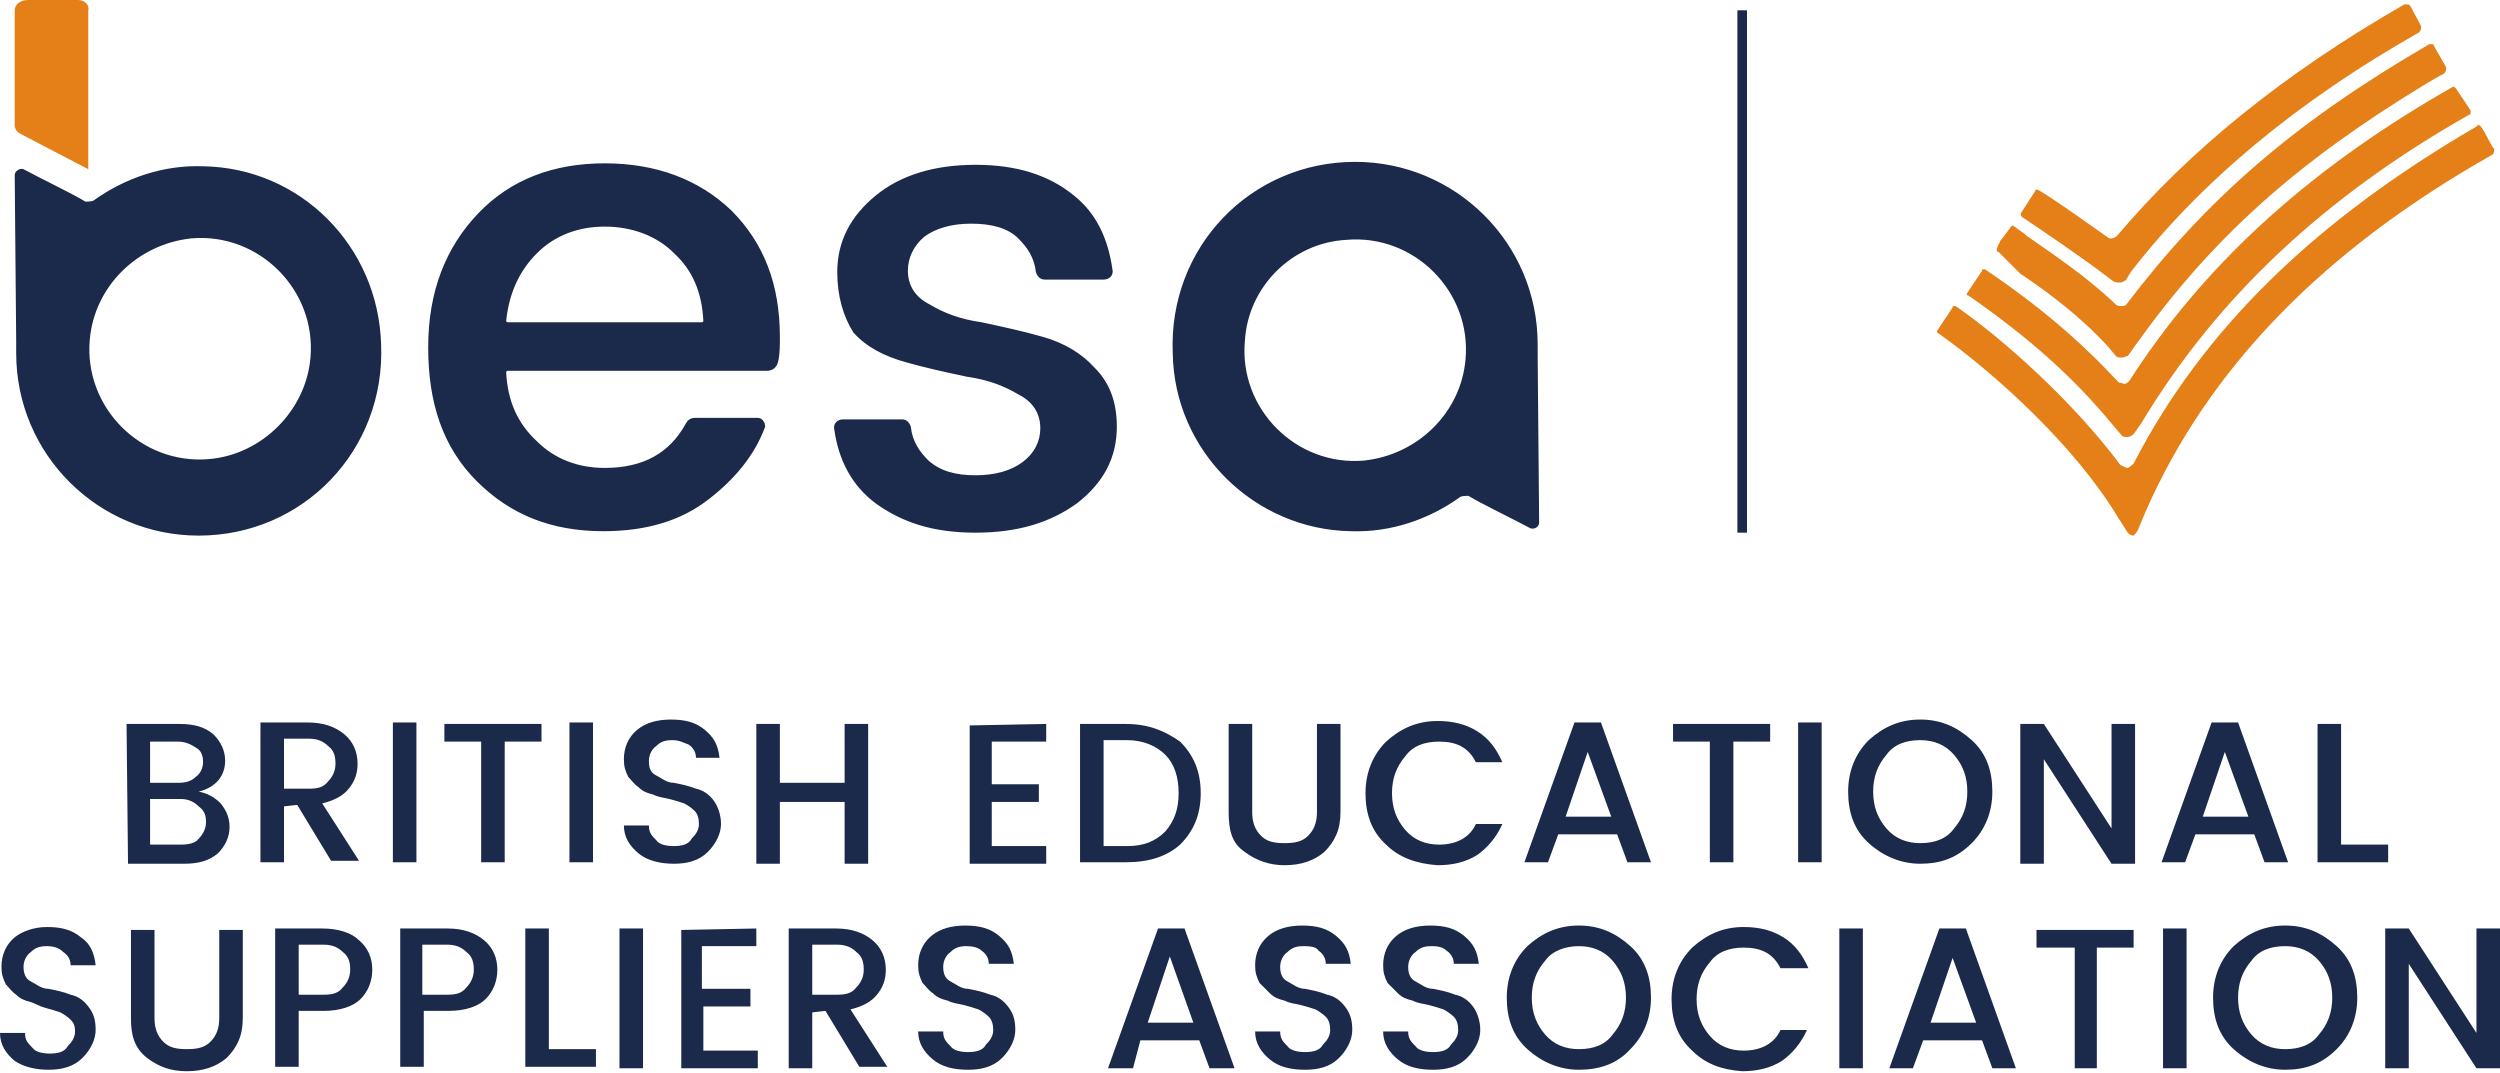 <?xml version="1.0" encoding="utf-8"?>
<!-- Generator: Adobe Illustrator 26.5.3, SVG Export Plug-In . SVG Version: 6.00 Build 0)  -->
<svg version="1.1" id="Layer_1" xmlns="http://www.w3.org/2000/svg" xmlns:xlink="http://www.w3.org/1999/xlink" x="0px" y="0px"
	 viewBox="0 0 169.9 72.9" style="enable-background:new 0 0 169.9 72.9;" xml:space="preserve">
<style type="text/css">
	.st0{fill:none;stroke:#1B294A;stroke-width:0.653;stroke-miterlimit:10;}
	.st1{fill:#1B294A;}
	.st2{fill:#E48017;}
</style>
<g>
	<path class="st0" d="M118.4,36.2V0.7"/>
	<path class="st1" d="M8.6,49.2h3.6c1,0,1.7,0.2,2.3,0.7c0.5,0.5,0.8,1.1,0.8,1.8c0,1-0.6,1.8-1.8,2.1c0.6,0.1,1.1,0.4,1.5,0.8
		c0.4,0.5,0.6,1,0.6,1.6c0,0.7-0.3,1.3-0.8,1.8c-0.6,0.5-1.3,0.7-2.3,0.7H8.7L8.6,49.2L8.6,49.2L8.6,49.2z M10.2,50.4v2.8h1.9
		c0.5,0,0.9-0.1,1.2-0.4c0.3-0.2,0.5-0.6,0.5-1s-0.1-0.8-0.5-1c-0.3-0.2-0.7-0.4-1.2-0.4L10.2,50.4L10.2,50.4z M10.2,57.4h2.1
		c0.5,0,1-0.1,1.2-0.4c0.3-0.3,0.5-0.7,0.5-1.1c0-0.5-0.1-0.8-0.5-1.1c-0.3-0.3-0.7-0.5-1.2-0.5h-2.1V57.4z M19.3,54.8v3.8h-1.6
		v-9.5h3.2c1.1,0,1.9,0.3,2.5,0.8c0.6,0.5,0.9,1.2,0.9,2c0,0.7-0.2,1.2-0.6,1.7c-0.4,0.5-1,0.8-1.8,1l2.5,3.9h-1.9l-2.3-3.8
		L19.3,54.8L19.3,54.8z M19.3,50.4v3.2H21c0.6,0,1-0.1,1.3-0.5c0.3-0.3,0.5-0.7,0.5-1.2c0-0.5-0.1-0.9-0.5-1.2
		c-0.3-0.3-0.7-0.5-1.3-0.5h-1.7V50.4z M26.7,58.6v-9.5h1.6v9.5H26.7z M30.2,50.4v-1.2h6.6v1.2h-2.5v8.2h-1.6v-8.2
		C32.8,50.4,30.2,50.4,30.2,50.4z M38.7,58.6v-9.5h1.6v9.5H38.7z M45.7,50.3c-0.5,0-0.8,0.1-1.1,0.4c-0.3,0.2-0.5,0.6-0.5,1
		c0,0.5,0.1,0.8,0.5,1c0.4,0.2,0.7,0.5,1.2,0.5c0.5,0.1,1,0.2,1.5,0.4c0.5,0.1,0.9,0.4,1.2,0.8s0.5,1,0.5,1.6s-0.3,1.3-0.9,1.9
		c-0.6,0.6-1.4,0.8-2.3,0.8s-1.8-0.2-2.4-0.7c-0.6-0.5-1-1.1-1-1.9h1.7c0,0.5,0.2,0.7,0.5,1c0.2,0.3,0.7,0.4,1.2,0.4
		c0.5,0,1-0.1,1.2-0.5c0.3-0.3,0.5-0.6,0.5-1c0-0.4-0.1-0.7-0.3-0.9c-0.2-0.2-0.5-0.4-0.7-0.5c-0.3-0.1-0.6-0.2-1-0.3
		c-0.4-0.1-0.7-0.1-1.1-0.3c-0.4-0.1-0.7-0.2-1-0.5c-0.3-0.2-0.5-0.5-0.7-0.7c-0.2-0.4-0.3-0.7-0.3-1.2c0-0.8,0.3-1.5,0.9-2
		c0.6-0.5,1.4-0.7,2.3-0.7c1,0,1.7,0.2,2.3,0.7c0.6,0.5,0.9,1,1,1.9h-1.6c0-0.4-0.2-0.7-0.5-0.9C46.5,50.5,46.2,50.3,45.7,50.3z
		 M57.4,49.2H59v9.5h-1.6v-4.2H53v4.2h-1.6v-9.5H53v4h4.4V49.2z M71.1,49.2v1.2h-3.7v2.9h3.2v1.2h-3.2v3h3.7v1.2h-5.2v-9.4
		L71.1,49.2L71.1,49.2z M76.5,49.2c1.6,0,2.7,0.5,3.7,1.2c0.9,0.9,1.4,2,1.4,3.5s-0.5,2.6-1.4,3.5c-0.9,0.8-2.1,1.2-3.7,1.2h-3.1
		v-9.4L76.5,49.2L76.5,49.2z M75,57.5h1.6c1.1,0,1.9-0.3,2.6-1c0.6-0.7,0.9-1.5,0.9-2.6c0-1.1-0.3-2-0.9-2.6c-0.6-0.6-1.5-1-2.6-1
		H75V57.5z M83.5,55.2v-6h1.6v6c0,0.7,0.2,1.2,0.6,1.6c0.4,0.4,0.9,0.5,1.6,0.5c0.7,0,1.2-0.1,1.6-0.5c0.4-0.4,0.6-0.9,0.6-1.6v-6
		h1.6v6c0,1.2-0.4,2-1.1,2.7c-0.7,0.6-1.6,0.9-2.7,0.9c-1,0-1.9-0.3-2.7-0.9C83.7,57.3,83.5,56.4,83.5,55.2z M94.2,57.4
		c-1-0.9-1.4-2.1-1.4-3.5c0-1.4,0.5-2.6,1.4-3.5c1-0.9,2.1-1.4,3.5-1.4c1,0,1.9,0.2,2.7,0.7c0.8,0.5,1.3,1.2,1.7,2.1h-1.8
		c-0.5-1-1.3-1.4-2.5-1.4c-1,0-1.8,0.3-2.3,1c-0.6,0.7-0.9,1.5-0.9,2.5c0,1,0.3,1.8,0.9,2.5s1.4,1,2.3,1c1.2,0,2.1-0.5,2.5-1.4h1.8
		c-0.4,0.9-1,1.6-1.7,2.1c-0.8,0.5-1.7,0.7-2.7,0.7C96.3,58.7,95.1,58.3,94.2,57.4L94.2,57.4z M110.6,58.6l-0.7-1.9h-4l-0.7,1.9
		h-1.6l3.4-9.5h1.8l3.4,9.5H110.6L110.6,58.6z M106.4,55.5h3.1l-1.6-4.4L106.4,55.5L106.4,55.5z M113.7,50.4v-1.2h6.6v1.2h-2.5v8.2
		h-1.6v-8.2L113.7,50.4L113.7,50.4z M122.2,58.6v-9.5h1.6v9.5H122.2z M130.5,58.7c-1.3,0-2.5-0.5-3.5-1.4c-1-0.9-1.4-2.1-1.4-3.5
		s0.5-2.6,1.4-3.5c1-0.9,2.1-1.4,3.5-1.4c1.4,0,2.5,0.5,3.5,1.4c1,0.9,1.4,2.1,1.4,3.5s-0.5,2.6-1.4,3.5
		C133,58.3,131.9,58.7,130.5,58.7z M130.5,57.3c1,0,1.8-0.3,2.3-1c0.6-0.7,0.9-1.5,0.9-2.5s-0.3-1.8-0.9-2.5s-1.4-1-2.3-1
		c-1,0-1.8,0.3-2.3,1c-0.6,0.7-0.9,1.5-0.9,2.5s0.3,1.8,0.9,2.5C128.8,57,129.6,57.3,130.5,57.3z M143.5,49.2h1.6v9.5h-1.6l-4.6-7.1
		v7.1h-1.6v-9.5h1.6l4.6,7.1V49.2z M153.9,58.6l-0.7-1.9h-4l-0.7,1.9h-1.6l3.4-9.5h1.8l3.4,9.5H153.9L153.9,58.6z M149.7,55.5h3.1
		l-1.6-4.4L149.7,55.5L149.7,55.5z M157.5,49.2h1.6v8.2h3.2v1.2h-4.8L157.5,49.2L157.5,49.2L157.5,49.2z M3.2,64.3
		c-0.5,0-0.8,0.1-1.1,0.4c-0.3,0.2-0.5,0.6-0.5,1c0,0.4,0.1,0.8,0.5,1c0.4,0.2,0.7,0.5,1.2,0.5c0.5,0.1,1,0.2,1.5,0.4
		c0.5,0.1,0.9,0.4,1.2,0.8c0.4,0.5,0.5,1,0.5,1.6s-0.3,1.3-0.9,1.9c-0.6,0.6-1.4,0.8-2.3,0.8S1.6,72.5,1,72.1c-0.6-0.5-1-1.1-1-1.9
		h1.7c0,0.5,0.2,0.7,0.5,1c0.2,0.3,0.7,0.4,1.2,0.4s1-0.1,1.2-0.5c0.3-0.3,0.5-0.6,0.5-1S5,69.5,4.8,69.3c-0.2-0.2-0.5-0.4-0.7-0.5
		c-0.3-0.1-0.6-0.2-1-0.3c-0.4-0.1-0.7-0.3-1-0.4c-0.4-0.1-0.7-0.2-1-0.5c-0.3-0.2-0.5-0.5-0.7-0.7c-0.2-0.4-0.3-0.7-0.3-1.2
		c0-0.8,0.3-1.5,0.9-2C1.5,63.3,2.3,63,3.2,63c1,0,1.7,0.2,2.3,0.7c0.6,0.4,0.9,1,1,1.9H4.8c0-0.4-0.2-0.7-0.5-0.9
		C4,64.4,3.6,64.3,3.2,64.3z M8.9,69.2v-6h1.6v6c0,0.7,0.2,1.2,0.6,1.6c0.4,0.4,0.9,0.5,1.6,0.5c0.7,0,1.2-0.1,1.6-0.5
		s0.6-0.9,0.6-1.6v-6h1.6v6c0,1.2-0.4,2-1.1,2.7c-0.7,0.6-1.6,0.9-2.7,0.9s-1.9-0.3-2.7-0.9C9.1,71.2,8.9,70.3,8.9,69.2z M24.4,63.9
		c0.6,0.5,0.9,1.2,0.9,2s-0.3,1.5-0.8,2c-0.5,0.5-1.4,0.8-2.5,0.8h-1.7v3.8h-1.6v-9.4h3.2C23,63.1,23.9,63.4,24.4,63.9z M20.3,67.6
		H22c0.6,0,1-0.1,1.3-0.5c0.3-0.3,0.5-0.7,0.5-1.2c0-0.5-0.1-0.9-0.5-1.2c-0.3-0.3-0.7-0.5-1.3-0.5h-1.7V67.6z M32.9,63.9
		c0.6,0.5,0.9,1.2,0.9,2s-0.3,1.5-0.8,2c-0.5,0.5-1.4,0.8-2.5,0.8h-1.7v3.8h-1.6v-9.4h3.2C31.5,63.1,32.3,63.4,32.9,63.9z
		 M28.7,67.6h1.7c0.6,0,1-0.1,1.3-0.5c0.3-0.3,0.5-0.7,0.5-1.2c0-0.5-0.1-0.9-0.5-1.2c-0.3-0.3-0.7-0.5-1.3-0.5h-1.7V67.6z
		 M35.7,63.1h1.6v8.2h3.2v1.2h-4.8L35.7,63.1L35.7,63.1L35.7,63.1z M42.1,72.6v-9.5h1.6v9.5H42.1z M51.4,63.1v1.2h-3.7v2.9H51v1.2
		h-3.2v3h3.7v1.2h-5.2v-9.4L51.4,63.1L51.4,63.1z M55.2,68.8v3.8h-1.6v-9.5h3.2c1.1,0,1.9,0.3,2.5,0.8c0.6,0.5,0.9,1.2,0.9,2
		c0,0.7-0.2,1.2-0.6,1.7s-1,0.8-1.8,1l2.5,3.9h-1.9l-2.3-3.8L55.2,68.8L55.2,68.8L55.2,68.8z M55.2,64.4v3.2h1.7
		c0.6,0,1-0.1,1.3-0.5c0.3-0.3,0.5-0.7,0.5-1.2c0-0.5-0.1-0.9-0.5-1.2c-0.3-0.3-0.7-0.5-1.3-0.5h-1.7V64.4z M65.7,64.3
		c-0.5,0-0.8,0.1-1.1,0.4c-0.3,0.2-0.5,0.6-0.5,1c0,0.4,0.1,0.8,0.5,1c0.4,0.2,0.7,0.5,1.2,0.5c0.5,0.1,1,0.2,1.5,0.4
		c0.5,0.1,0.9,0.4,1.2,0.8c0.4,0.5,0.5,1,0.5,1.6s-0.3,1.3-0.9,1.9c-0.6,0.6-1.4,0.8-2.3,0.8c-1,0-1.8-0.2-2.4-0.7
		c-0.6-0.5-1-1.1-1-1.9h1.7c0,0.5,0.2,0.7,0.5,1c0.2,0.3,0.7,0.4,1.2,0.4c0.5,0,1-0.1,1.2-0.5c0.3-0.3,0.5-0.6,0.5-1
		s-0.1-0.7-0.3-0.9c-0.2-0.2-0.5-0.4-0.7-0.5c-0.3-0.1-0.6-0.2-1-0.3c-0.4-0.1-0.7-0.1-1.1-0.3c-0.4-0.1-0.7-0.2-1-0.5
		c-0.3-0.2-0.5-0.5-0.7-0.7c-0.2-0.4-0.3-0.7-0.3-1.2c0-0.8,0.3-1.5,0.9-2c0.6-0.5,1.4-0.7,2.3-0.7c1,0,1.7,0.2,2.3,0.7
		c0.6,0.5,0.9,1,1,1.9h-1.7c0-0.4-0.2-0.7-0.5-0.9C66.5,64.4,66.1,64.3,65.7,64.3z M82.2,72.6l-0.7-1.9h-4L77,72.6h-1.7l3.4-9.5h1.8
		l3.4,9.5C83.8,72.6,82.2,72.6,82.2,72.6z M78,69.5h3.1L79.5,65L78,69.5z M88.6,64.3c-0.5,0-0.8,0.1-1.1,0.4c-0.3,0.2-0.5,0.6-0.5,1
		c0,0.4,0.1,0.8,0.5,1c0.4,0.2,0.7,0.5,1.2,0.5c0.5,0.1,1,0.2,1.5,0.4c0.5,0.1,0.9,0.4,1.2,0.8c0.4,0.5,0.5,1,0.5,1.6
		s-0.3,1.3-0.9,1.9c-0.6,0.6-1.4,0.8-2.3,0.8c-1,0-1.8-0.2-2.4-0.7c-0.6-0.5-1-1.1-1-1.9h1.7c0,0.5,0.2,0.7,0.5,1
		c0.2,0.3,0.7,0.4,1.2,0.4c0.5,0,1-0.1,1.2-0.5c0.3-0.3,0.5-0.6,0.5-1s-0.1-0.7-0.3-0.9c-0.2-0.2-0.5-0.4-0.7-0.5
		c-0.3-0.1-0.6-0.2-1-0.3c-0.4-0.1-0.7-0.1-1.1-0.3c-0.4-0.1-0.7-0.2-1-0.5s-0.5-0.5-0.7-0.7c-0.2-0.4-0.3-0.7-0.3-1.2
		c0-0.8,0.3-1.5,0.9-2s1.4-0.7,2.3-0.7c1,0,1.7,0.2,2.3,0.7s0.9,1,1,1.9h-1.7c0-0.4-0.2-0.7-0.5-0.9C89.5,64.4,89.2,64.3,88.6,64.3
		L88.6,64.3z M97.3,64.3c-0.5,0-0.8,0.1-1.1,0.4c-0.3,0.2-0.5,0.6-0.5,1c0,0.4,0.1,0.8,0.5,1c0.4,0.2,0.7,0.5,1.2,0.5
		c0.5,0.1,1,0.2,1.5,0.4c0.5,0.1,0.9,0.4,1.2,0.8s0.5,1,0.5,1.6s-0.3,1.3-0.9,1.9c-0.6,0.6-1.4,0.8-2.3,0.8c-1,0-1.8-0.2-2.4-0.7
		c-0.6-0.5-1-1.1-1-1.9h1.7c0,0.5,0.2,0.7,0.5,1c0.2,0.3,0.7,0.4,1.2,0.4c0.5,0,1-0.1,1.2-0.5c0.3-0.3,0.5-0.6,0.5-1
		s-0.1-0.7-0.3-0.9s-0.5-0.4-0.7-0.5c-0.3-0.1-0.6-0.2-1-0.3c-0.4-0.1-0.7-0.1-1.1-0.3c-0.4-0.1-0.7-0.2-1-0.5s-0.5-0.5-0.7-0.7
		c-0.2-0.4-0.3-0.7-0.3-1.2c0-0.8,0.3-1.5,0.9-2c0.6-0.5,1.4-0.7,2.3-0.7c1,0,1.7,0.2,2.3,0.7c0.6,0.5,0.9,1,1,1.9h-1.7
		c0-0.4-0.2-0.7-0.5-0.9C98.1,64.4,97.8,64.3,97.3,64.3L97.3,64.3z M107.3,72.7c-1.3,0-2.5-0.5-3.5-1.4c-1-0.9-1.4-2.1-1.4-3.5
		s0.5-2.6,1.4-3.5c1-0.9,2.1-1.4,3.5-1.4c1.4,0,2.5,0.5,3.5,1.4c1,0.9,1.4,2.1,1.4,3.5s-0.5,2.6-1.4,3.5
		C109.9,72.3,108.7,72.7,107.3,72.7z M107.3,71.3c1,0,1.8-0.3,2.3-1c0.6-0.7,0.9-1.5,0.9-2.5c0-1-0.3-1.8-0.9-2.5
		c-0.6-0.7-1.4-1-2.3-1s-1.8,0.3-2.3,1c-0.6,0.7-0.9,1.5-0.9,2.5c0,1,0.3,1.8,0.9,2.5C105.6,71,106.4,71.3,107.3,71.3z M115,71.4
		c-1-0.9-1.4-2.1-1.4-3.5s0.5-2.6,1.4-3.5c1-0.9,2.1-1.4,3.5-1.4c1,0,1.9,0.2,2.7,0.7c0.8,0.5,1.3,1.2,1.7,2.1H121
		c-0.5-1-1.3-1.4-2.5-1.4c-1,0-1.8,0.3-2.3,1c-0.6,0.7-0.9,1.5-0.9,2.5s0.3,1.8,0.9,2.5c0.6,0.7,1.4,1,2.3,1c1.2,0,2.1-0.5,2.5-1.4
		h1.8c-0.4,0.9-1,1.6-1.7,2.1c-0.8,0.5-1.7,0.7-2.7,0.7C117,72.7,115.9,72.3,115,71.4L115,71.4z M125,72.6v-9.5h1.6v9.5H125z
		 M135.4,72.6l-0.7-1.9h-4l-0.7,1.9h-1.6l3.4-9.5h1.8l3.4,9.5H135.4L135.4,72.6z M131.2,69.5h3.1l-1.6-4.4L131.2,69.5L131.2,69.5z
		 M138.4,64.4v-1.2h6.6v1.2h-2.5v8.2H141v-8.2L138.4,64.4z M147,72.6v-9.5h1.6v9.5H147L147,72.6z M155.3,72.7
		c-1.3,0-2.5-0.5-3.5-1.4c-1-0.9-1.4-2.1-1.4-3.5c0-1.4,0.5-2.6,1.4-3.5c1-0.9,2.1-1.4,3.5-1.4s2.5,0.5,3.5,1.4
		c1,0.9,1.4,2.1,1.4,3.5c0,1.4-0.5,2.6-1.4,3.5C157.8,72.3,156.7,72.7,155.3,72.7z M155.3,71.3c1,0,1.8-0.3,2.3-1
		c0.6-0.7,0.9-1.5,0.9-2.5c0-1-0.3-1.8-0.9-2.5c-0.6-0.7-1.4-1-2.3-1c-1,0-1.8,0.3-2.3,1c-0.6,0.7-0.9,1.5-0.9,2.5s0.3,1.8,0.9,2.5
		C153.6,71,154.4,71.3,155.3,71.3z M168.3,63.1h1.6v9.5h-1.6l-4.6-7.1v7.1h-1.6v-9.5h1.6l4.6,7.1L168.3,63.1L168.3,63.1z M41,36.1
		c-3.5,0-6.3-1.1-8.6-3.4s-3.3-5.3-3.3-9.1s1.2-6.8,3.4-9.1s5.1-3.4,8.6-3.4c3.5,0,6.4,1.1,8.6,3.2c2.2,2.2,3.3,5,3.3,8.6
		c0,0.6,0,1.1-0.1,1.6c-0.1,0.5-0.4,0.7-0.8,0.7H34.5c-0.1,0-0.1,0.1-0.1,0.1c0.1,2,0.8,3.5,2.1,4.7c1.2,1.2,2.8,1.8,4.6,1.8
		c2.6,0,4.4-1,5.5-3c0.1-0.2,0.3-0.4,0.6-0.4h4.3c0.3,0,0.5,0.3,0.5,0.6c-0.7,1.9-2,3.5-3.8,4.9C46.3,35.4,43.9,36.1,41,36.1
		L41,36.1z M45.8,17.2c-1.2-1.2-2.9-1.8-4.7-1.8c-1.8,0-3.4,0.6-4.6,1.8c-1.2,1.2-1.9,2.7-2.1,4.6c0,0.1,0.1,0.1,0.1,0.1h13.2
		c0.1,0,0.1-0.1,0.1-0.1C47.7,19.9,47.1,18.4,45.8,17.2z M56.9,18.5c0-2.1,0.9-3.8,2.6-5.2s4-2.1,6.8-2.1s5,0.7,6.7,2.1
		c1.5,1.2,2.3,2.9,2.6,5c0.1,0.4-0.2,0.7-0.6,0.7H71c-0.3,0-0.5-0.2-0.6-0.5c-0.1-1-0.6-1.7-1.2-2.3c-0.7-0.7-1.8-1-3.2-1
		c-1.3,0-2.4,0.3-3.2,0.9c-0.7,0.6-1.1,1.4-1.1,2.3c0,1,0.5,1.8,1.5,2.3c1,0.6,2.1,1,3.5,1.2c1.4,0.3,2.8,0.6,4.2,1
		c1.4,0.4,2.6,1.1,3.5,2.1c1,1,1.5,2.3,1.5,4c0,2.1-0.9,3.8-2.7,5.2c-1.8,1.3-4,2-6.9,2s-5-0.7-6.8-2c-1.6-1.2-2.5-2.9-2.8-5
		c-0.1-0.4,0.2-0.7,0.6-0.7h4c0.3,0,0.5,0.2,0.6,0.5c0.1,1,0.6,1.7,1.2,2.3c0.8,0.7,1.8,1,3.2,1c1.3,0,2.4-0.3,3.2-0.9
		c0.8-0.6,1.2-1.4,1.2-2.3c0-1-0.5-1.8-1.5-2.3c-1-0.6-2.1-1-3.5-1.2c-1.4-0.3-2.8-0.6-4.2-1c-1.4-0.4-2.6-1-3.5-2
		C57.3,21.5,56.9,20.1,56.9,18.5L56.9,18.5z M91.8,36.1c2.7,0.1,5.3-0.8,7.4-2.3c0.1-0.1,0.4-0.1,0.6-0.1c0.8,0.5,3.1,1.6,4.2,2.2
		c0.3,0.1,0.6-0.1,0.6-0.4l-0.1-11.3v-0.8c0-6.9-5.6-12.4-12.4-12.4c-7.1,0-12.7,5.8-12.4,13C79.8,30.7,85.3,36,91.8,36.1z
		 M91.5,16.3c4.6-0.4,8.5,3.5,8.1,8.1c-0.3,3.6-3.2,6.5-6.9,6.9c-4.6,0.4-8.5-3.5-8.1-8.1C84.8,19.5,87.8,16.5,91.5,16.3z
		 M13.8,11.3c-2.7-0.1-5.3,0.8-7.4,2.3c-0.1,0.1-0.4,0.1-0.6,0.1c-0.8-0.5-3.1-1.6-4.2-2.2C1.4,11.4,1,11.6,1,11.9l0.1,11.3V24
		c0,6.9,5.6,12.4,12.4,12.4c7.1,0,12.7-5.8,12.4-13C25.7,16.7,20.4,11.4,13.8,11.3z M14.2,31.2c-4.6,0.4-8.5-3.5-8.1-8.1
		c0.3-3.6,3.2-6.5,6.9-6.9c4.6-0.4,8.5,3.5,8.1,8.1C20.8,27.9,17.8,30.9,14.2,31.2z"/>
	<path class="st2" d="M1,0.7v7.8C1,8.8,1.2,9,1.4,9.1l4.6,2.4V0.7C6.1,0.4,5.8,0,5.3,0H1.9C1.4,0,1,0.3,1,0.7z M143.6,28.9l0.6,0.7
		c0.1,0.1,0.2,0.1,0.4,0.1c0.1,0,0.3-0.1,0.4-0.2l0.5-0.7c5.1-8.5,12.4-15.4,22.3-21c0.1,0,0.1-0.1,0.1-0.1V7.5L166.9,6
		c-0.1-0.1-0.1-0.1-0.2-0.1l-0.7,0.4c-9.3,5.4-16.3,11.8-21.3,19.6c-0.1,0.1-0.1,0.1-0.3,0.2c-0.1,0-0.2-0.1-0.4-0.1
		c-2.6-2.8-5.4-5.2-9.1-7.7h-0.1c-0.1,0-0.1,0-0.1,0.1l-1,1.5c-0.1,0.1,0,0.2,0.1,0.2C137.8,22.9,140.8,25.5,143.6,28.9L143.6,28.9z
		 M137.3,18.6c1.8,1.2,4.1,2.9,6,5l0.5,0.6c0.1,0.1,0.2,0.1,0.4,0.1s0.2-0.1,0.4-0.1l0.5-0.7c5.2-7.3,10.9-12.4,19.6-17.7
		c0.5-0.3,1-0.6,1.4-0.8c0.1-0.1,0.2-0.3,0.1-0.5l-0.8-1.4c0-0.1-0.1-0.1-0.1-0.1h-0.2c-9.3,5.4-15.2,10.6-20.6,17.7
		c-0.1,0.1-0.2,0.1-0.3,0.1c-0.1,0-0.3,0-0.4-0.1c-2.1-2-4.4-3.5-6.1-4.7l-0.1-0.1l-0.7-0.5c-0.1-0.1-0.2-0.1-0.3,0.1l-0.6,0.8
		c-0.1,0.1-0.1,0.1-0.1,0.2c-0.1,0.1-0.1,0.2-0.2,0.4v0.1c0,0.1,0,0.1,0.1,0.1L137.3,18.6L137.3,18.6z M145.3,36l0.5-1.2
		c4.3-9.8,12.1-17.8,23.6-24.3c0.1-0.1,0.1-0.2,0.1-0.4l-0.1-0.1c-0.3-0.5-0.5-1-0.8-1.4c-0.1-0.1-0.1-0.1-0.2-0.1l-0.1,0.1
		C157.3,15,149.7,22.4,145,31.5c-0.1,0.1-0.2,0.2-0.4,0.3c-0.1,0-0.3-0.1-0.5-0.2c-3.2-4.3-8-8.6-11.2-10.8h-0.1
		c-0.1,0-0.1,0-0.1,0.1l-1,1.5c-0.1,0.1-0.1,0.2,0.1,0.3c3.8,2.7,9.2,7.6,12.1,12.4l0.7,1.1c0.1,0.1,0.2,0.2,0.4,0.2
		C145.1,36.3,145.2,36.2,145.3,36L145.3,36z M143.9,16c-0.2,0.2-0.5,0.3-0.7,0.1c-1.7-1.2-3.8-2.7-4.7-3.2c-0.1,0-0.1-0.1-0.1,0
		c-0.1,0-0.1,0.1-0.1,0.1l-0.9,1.4c-0.1,0.1-0.1,0.3,0.1,0.4c1.2,0.8,4,2.7,5.7,4l0.4,0.3c0.1,0.1,0.3,0.1,0.5,0.1
		c0.1,0,0.3-0.1,0.4-0.2l0.3-0.5c4.7-6.1,11.3-11.6,19.6-16.3c0.1-0.1,0.2-0.3,0.1-0.5l-0.7-1.3c-0.1-0.1-0.1-0.1-0.2-0.1h-0.2
		C155.2,5,148.7,10.3,143.9,16z"/>
</g>
</svg>
